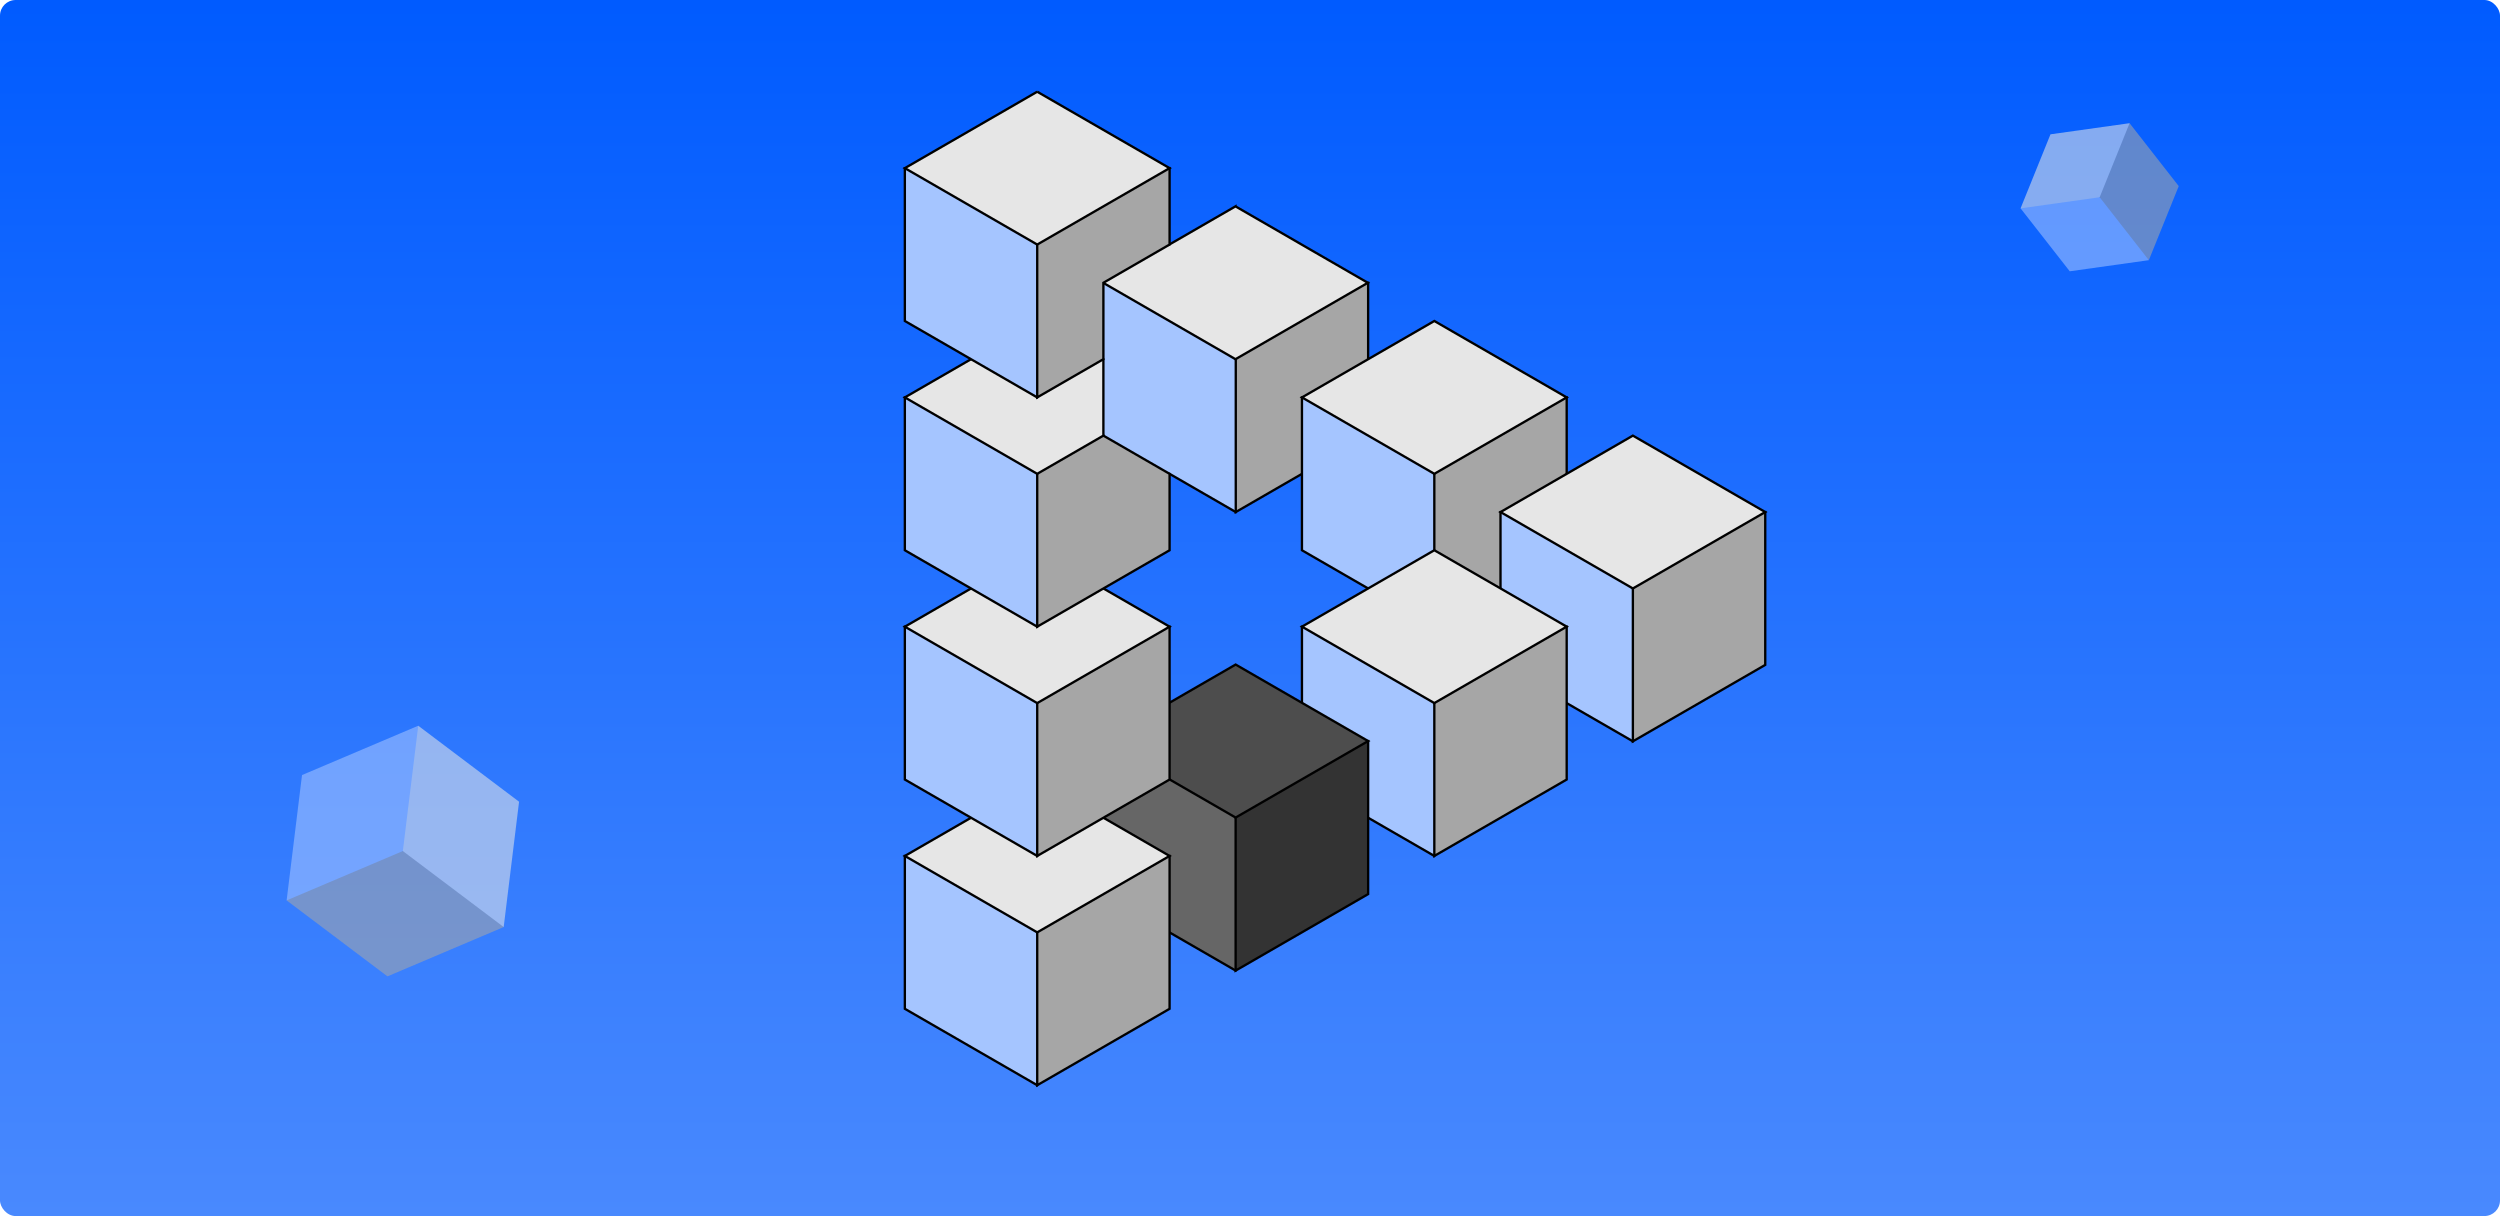 <svg xmlns="http://www.w3.org/2000/svg" xmlns:xlink="http://www.w3.org/1999/xlink" width="639.239" height="310.938" viewBox="0 0 639.239 310.938"><defs><linearGradient id="a" x1="0.5" x2="0.5" y2="1" gradientUnits="objectBoundingBox"><stop offset="0" stop-color="#005bff"/><stop offset="1" stop-color="#4989fe"/></linearGradient></defs><g transform="translate(-897.635 -1781.531)"><rect width="639.239" height="310.938" rx="4" transform="translate(897.635 1781.531)" fill="url(#a)"/><g transform="translate(1129 1804.983)"><path d="M1143.347,1654.487c-8.072-14.481-19.6-20.163-33.846-19.541-5.2,12.377-5.913,25.315,0,39.082,3.674,7.534,9.16,11.126,16.923,9.77l16.923,9.771c7.125-13.03,7.289-26.053,0-39.082Z" transform="translate(-1058.732 -1586.093)" fill="#a5c5ff" stroke="#000" stroke-width="0.6" fill-rule="evenodd"/><path d="M1243.223,1635.025c-15.677.424-27.094,6.761-33.846,19.541v39.082l33.846-19.541v-39.082Z" transform="translate(-1124.762 -1586.172)" fill="#a6a6a6" stroke="#000" stroke-width="0.6" fill-rule="evenodd"/><path d="M1150.592,1581.545l-16.923,9.771c-8.457-.388-14.369,2.518-16.923,9.771l33.846,19.541,33.846-19.541-33.846-19.541Z" transform="translate(-1066.05 -1552.234)" fill="#e6e6e6" stroke="#000" stroke-width="0.6" fill-rule="evenodd"/><path d="M1289.537,1734.707c-8.072-14.48-19.6-20.163-33.846-19.541v39.083l33.846,19.541c7.126-13.03,7.29-26.052,0-39.082Z" transform="translate(-1154.153 -1637.001)" fill="#a5c5ff" stroke="#000" stroke-width="0.6" fill-rule="evenodd"/><path d="M1382.167,1715.245c-15.676.424-27.094,6.761-33.846,19.541v39.082l33.846-19.541v-39.082Z" transform="translate(-1212.937 -1637.081)" fill="#a6a6a6" stroke="#000" stroke-width="0.6" fill-rule="evenodd"/><path d="M1289.538,1661.764l-33.846,19.541,33.846,19.541,33.846-19.541-33.846-19.541Z" transform="translate(-1154.153 -1603.142)" fill="#e6e6e6" stroke="#000" stroke-width="0.6" fill-rule="evenodd"/><path d="M1428.483,1814.927c-8.072-14.481-19.6-20.163-33.846-19.541v39.082l33.846,19.541c7.125-13.03,7.29-26.052,0-39.082Z" transform="translate(-1242.33 -1687.91)" fill="#a5c5ff" stroke="#000" stroke-width="0.6" fill-rule="evenodd"/><path d="M1521.113,1795.465c-15.676.424-27.093,6.761-33.846,19.541v39.082l33.846-19.541v-39.082Z" transform="translate(-1301.113 -1687.989)" fill="#a6a6a6" stroke="#000" stroke-width="0.6" fill-rule="evenodd"/><path d="M1428.483,1741.985l-33.846,19.541,33.846,19.541,33.846-19.541-33.846-19.541Z" transform="translate(-1242.329 -1654.05)" fill="#e6e6e6" stroke="#000" stroke-width="0.6" fill-rule="evenodd"/><path d="M1289.537,1895.146c-8.072-14.48-19.6-20.162-33.846-19.541v39.082l33.846,19.541c7.126-13.03,7.29-26.052,0-39.082Z" transform="translate(-1154.153 -1738.818)" fill="#a5c5ff" stroke="#000" stroke-width="0.6" fill-rule="evenodd"/><path d="M1382.167,1875.685c-15.676.424-27.094,6.761-33.846,19.541v39.082l33.846-19.541v-39.082Z" transform="translate(-1212.937 -1738.898)" fill="#a6a6a6" stroke="#000" stroke-width="0.6" fill-rule="evenodd"/><path d="M1289.538,1822.2l-33.846,19.541,33.846,19.541,33.846-19.541-33.846-19.541Z" transform="translate(-1154.153 -1704.959)" fill="#e6e6e6" stroke="#000" stroke-width="0.6" fill-rule="evenodd"/><g transform="translate(50.696 146.473)"><path d="M3914.863,1919.742c-8.081-14.5-19.619-20.185-33.883-19.563V1939.3l33.883,19.562c7.133-13.044,7.3-26.081,0-39.125Z" transform="translate(-3880.98 -1880.617)" fill="#666" stroke="#000" stroke-width="0.6" fill-rule="evenodd"/><path d="M4003.731,1900.253c-15.693.425-27.123,6.769-33.883,19.563v39.125l33.883-19.562v-39.125Z" transform="translate(-3935.965 -1880.69)" fill="#333" stroke="#000" stroke-width="0.6" fill-rule="evenodd"/><path d="M3914.862,1848.944l-33.883,19.562,33.883,19.562,33.883-19.562-33.883-19.562Z" transform="translate(-3880.979 -1848.944)" fill="#4d4d4d" stroke="#000" stroke-width="0.6" fill-rule="evenodd"/></g><path d="M1011.647,2055.586c-8.071-14.48-19.6-20.163-33.846-19.541v39.082l33.846,19.541c7.126-13.03,7.29-26.053,0-39.082Z" transform="translate(-977.801 -1840.635)" fill="#a5c5ff" stroke="#000" stroke-width="0.6" fill-rule="evenodd"/><path d="M1104.277,2036.125c-15.676.424-27.094,6.761-33.846,19.541v39.082l33.846-19.541v-39.082Z" transform="translate(-1036.585 -1840.715)" fill="#a6a6a6" stroke="#000" stroke-width="0.6" fill-rule="evenodd"/><path d="M1011.647,1982.645,977.8,2002.186l33.846,19.541,33.846-19.541-33.846-19.541Z" transform="translate(-977.801 -1806.776)" fill="#e6e6e6" stroke="#000" stroke-width="0.6" fill-rule="evenodd"/><path d="M1011.647,1895.146c-8.071-14.48-19.6-20.162-33.846-19.541v39.082l33.846,19.541c7.126-13.03,7.29-26.052,0-39.082Z" transform="translate(-977.801 -1738.818)" fill="#a5c5ff" stroke="#000" stroke-width="0.6" fill-rule="evenodd"/><path d="M1104.277,1875.685c-15.676.424-27.094,6.761-33.846,19.541v39.082l33.846-19.541v-39.082Z" transform="translate(-1036.585 -1738.898)" fill="#a6a6a6" stroke="#000" stroke-width="0.6" fill-rule="evenodd"/><path d="M1011.647,1822.2,977.8,1841.746l33.846,19.541,33.846-19.541-33.846-19.541Z" transform="translate(-977.801 -1704.959)" fill="#e6e6e6" stroke="#000" stroke-width="0.6" fill-rule="evenodd"/><path d="M1011.647,1734.707c-8.071-14.48-19.6-20.163-33.846-19.541v39.083l33.846,19.541c7.126-13.03,7.29-26.052,0-39.082Z" transform="translate(-977.801 -1637.001)" fill="#a5c5ff" stroke="#000" stroke-width="0.6" fill-rule="evenodd"/><path d="M1104.277,1751.742l-16.923-9.771c-8.817-.183-14.533,2.991-16.923,9.771v39.082l33.846-19.542v-19.541Z" transform="translate(-1036.585 -1654.037)" fill="#a6a6a6" stroke="#000" stroke-width="0.6" fill-rule="evenodd"/><path d="M1011.647,1661.764,977.8,1681.306l33.846,19.541,16.923-9.77v-19.541l-16.923-9.771Z" transform="translate(-977.801 -1603.142)" fill="#e6e6e6" stroke="#000" stroke-width="0.6" fill-rule="evenodd"/><path d="M1011.647,1574.266c-8.071-14.48-19.6-20.162-33.846-19.541v39.082l33.846,19.541c7.126-13.03,7.29-26.052,0-39.082Z" transform="translate(-977.801 -1535.184)" fill="#a5c5ff" stroke="#000" stroke-width="0.6" fill-rule="evenodd"/><path d="M1104.277,1554.8c-15.676.424-27.094,6.761-33.846,19.541v39.082l16.923-9.771v-19.541l16.923-9.77V1554.8Z" transform="translate(-1036.585 -1535.263)" fill="#a6a6a6" stroke="#000" stroke-width="0.6" fill-rule="evenodd"/><path d="M1011.647,1501.325,977.8,1520.865l33.846,19.541,33.846-19.541-33.846-19.541Z" transform="translate(-977.801 -1501.325)" fill="#e6e6e6" stroke="#000" stroke-width="0.6" fill-rule="evenodd"/></g><g transform="translate(1019.435 1960.79) rotate(67)" opacity="0.56"><path d="M27.958,16.179C21.291,4.218,11.77-.476,0,.038V32.321L27.958,48.463c5.887-10.763,6.023-21.521,0-32.284Z" transform="translate(0 16.104)" fill="#a5c5ff" fill-rule="evenodd"/><path d="M27.959,0C15.009.35,5.579,5.585,0,16.142V48.425L27.959,32.284V0Z" transform="translate(27.959 16.142)" fill="#a6a6a6" fill-rule="evenodd"/><path d="M27.958,0,0,16.142,27.958,32.284,55.916,16.142,27.958,0Z" fill="#e6e6e6" fill-rule="evenodd"/></g><g transform="translate(1407.999 1826.76) rotate(-38)" opacity="0.56"><path d="M17.685,10.234C13.468,2.668,7.445-.3,0,.024V20.445L17.685,30.655c3.724-6.808,3.81-13.613,0-20.421Z" transform="translate(0 10.187)" fill="#a5c5ff" fill-rule="evenodd"/><path d="M17.685,0C9.494.222,3.529,3.533,0,10.21V30.632L17.685,20.421V0Z" transform="translate(17.685 10.211)" fill="#a6a6a6" fill-rule="evenodd"/><path d="M17.685,0,0,10.211,17.685,20.421,35.37,10.211,17.685,0Z" fill="#e6e6e6" fill-rule="evenodd"/></g></g></svg>